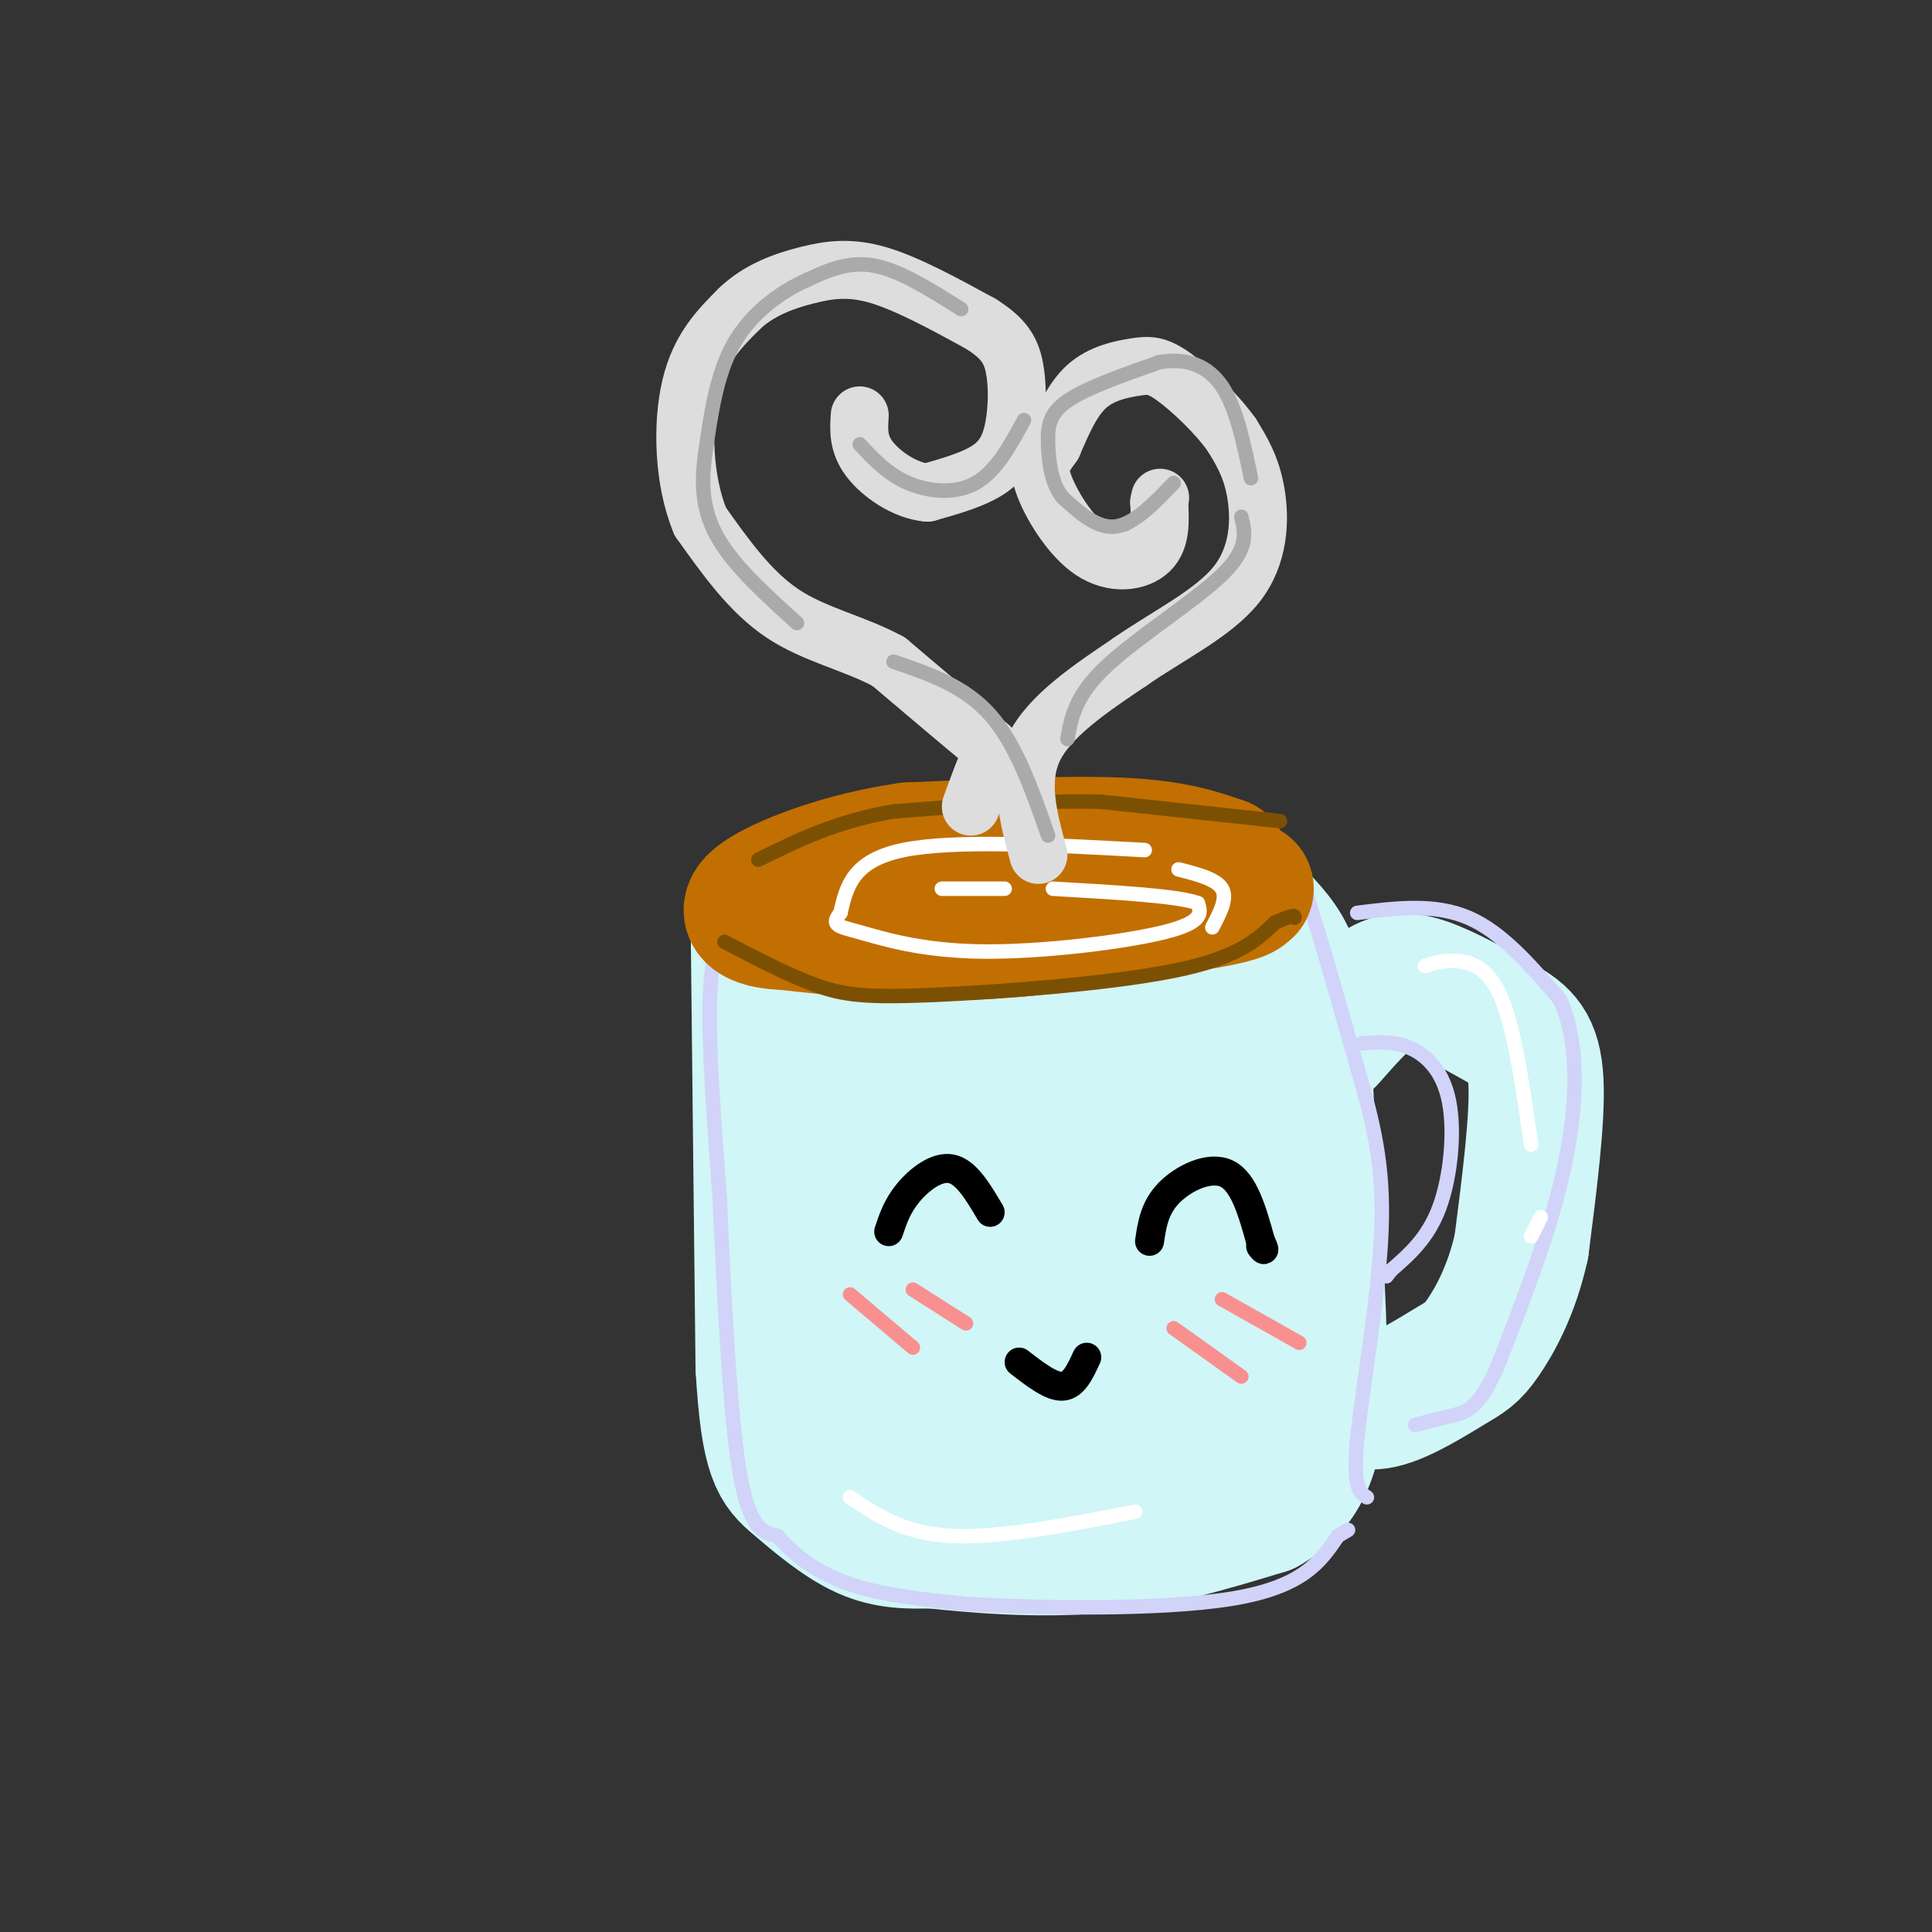 <svg viewBox='0 0 400 400' version='1.1' xmlns='http://www.w3.org/2000/svg' xmlns:xlink='http://www.w3.org/1999/xlink'><rect x="0" y="0" width="400" height="400" fill="#333333" stroke="none"/><g fill='none' stroke='rgb(208,246,247)' stroke-width='28' stroke-linecap='round' stroke-linejoin='round'><path d='M157,192c0.000,0.000 1.000,91.000 1,91'/><path d='M158,283c1.071,18.940 3.250,20.792 7,24c3.750,3.208 9.071,7.774 14,10c4.929,2.226 9.464,2.113 14,2'/><path d='M193,319c8.178,0.889 21.622,2.111 34,1c12.378,-1.111 23.689,-4.556 35,-8'/><path d='M262,312c7.978,-4.489 10.422,-11.711 11,-24c0.578,-12.289 -0.711,-29.644 -2,-47'/><path d='M271,241c-0.583,-14.024 -1.042,-25.583 -2,-33c-0.958,-7.417 -2.417,-10.690 -5,-14c-2.583,-3.310 -6.292,-6.655 -10,-10'/><path d='M254,184c-3.289,-2.000 -6.511,-2.000 -13,0c-6.489,2.000 -16.244,6.000 -26,10'/><path d='M215,194c-12.500,0.667 -30.750,-2.667 -49,-6'/><path d='M177,205c-1.984,7.196 -3.968,14.392 -4,25c-0.032,10.608 1.887,24.629 6,37c4.113,12.371 10.421,23.093 14,24c3.579,0.907 4.429,-8.002 4,-18c-0.429,-9.998 -2.138,-21.085 -5,-28c-2.862,-6.915 -6.877,-9.658 -9,-11c-2.123,-1.342 -2.353,-1.283 -4,2c-1.647,3.283 -4.709,9.791 -5,18c-0.291,8.209 2.190,18.120 7,26c4.810,7.880 11.949,13.731 17,16c5.051,2.269 8.014,0.957 12,-3c3.986,-3.957 8.996,-10.559 10,-16c1.004,-5.441 -1.998,-9.720 -5,-14'/><path d='M215,263c-4.592,-1.703 -13.572,1.038 -19,3c-5.428,1.962 -7.303,3.145 -9,8c-1.697,4.855 -3.217,13.381 8,20c11.217,6.619 35.170,11.330 46,10c10.830,-1.330 8.537,-8.703 3,-17c-5.537,-8.297 -14.316,-17.520 -20,-20c-5.684,-2.480 -8.272,1.783 -10,9c-1.728,7.217 -2.597,17.388 4,23c6.597,5.612 20.661,6.665 28,3c7.339,-3.665 7.954,-12.047 7,-20c-0.954,-7.953 -3.477,-15.476 -6,-23'/><path d='M247,259c-0.752,0.695 0.369,13.932 3,25c2.631,11.068 6.773,19.967 7,15c0.227,-4.967 -3.461,-23.798 -6,-33c-2.539,-9.202 -3.928,-8.774 -7,-9c-3.072,-0.226 -7.826,-1.107 -14,1c-6.174,2.107 -13.768,7.202 -20,12c-6.232,4.798 -11.103,9.299 -12,14c-0.897,4.701 2.181,9.601 6,13c3.819,3.399 8.380,5.298 13,4c4.620,-1.298 9.300,-5.791 11,-9c1.700,-3.209 0.419,-5.133 -1,-7c-1.419,-1.867 -2.977,-3.676 -7,-5c-4.023,-1.324 -10.512,-2.162 -17,-3'/><path d='M203,277c-5.735,0.157 -11.574,2.051 -15,4c-3.426,1.949 -4.440,3.953 -7,5c-2.560,1.047 -6.665,1.137 1,5c7.665,3.863 27.099,11.500 38,15c10.901,3.500 13.270,2.864 17,-2c3.730,-4.864 8.822,-13.956 12,-22c3.178,-8.044 4.444,-15.041 0,-24c-4.444,-8.959 -14.597,-19.879 -22,-25c-7.403,-5.121 -12.055,-4.444 -17,-3c-4.945,1.444 -10.181,3.655 -15,5c-4.819,1.345 -9.220,1.824 -1,5c8.220,3.176 29.063,9.050 41,10c11.937,0.950 14.969,-3.025 18,-7'/><path d='M253,243c-0.793,-7.115 -11.774,-21.401 -16,-29c-4.226,-7.599 -1.695,-8.509 -11,-6c-9.305,2.509 -30.445,8.437 -31,14c-0.555,5.563 19.473,10.761 30,13c10.527,2.239 11.551,1.518 13,-2c1.449,-3.518 3.322,-9.835 4,-13c0.678,-3.165 0.160,-3.180 -2,-5c-2.160,-1.820 -5.961,-5.445 -12,-6c-6.039,-0.555 -14.314,1.959 -22,4c-7.686,2.041 -14.782,3.609 -14,8c0.782,4.391 9.441,11.605 18,16c8.559,4.395 17.017,5.970 23,5c5.983,-0.970 9.492,-4.485 13,-8'/><path d='M246,234c3.571,-3.477 5.999,-8.169 7,-12c1.001,-3.831 0.577,-6.799 -1,-10c-1.577,-3.201 -4.305,-6.633 -5,-2c-0.695,4.633 0.642,17.333 2,24c1.358,6.667 2.735,7.303 4,3c1.265,-4.303 2.417,-13.543 3,-19c0.583,-5.457 0.595,-7.131 -1,-9c-1.595,-1.869 -4.798,-3.935 -8,-6'/><path d='M275,215c3.467,-3.933 6.933,-7.867 10,-10c3.067,-2.133 5.733,-2.467 10,-1c4.267,1.467 10.133,4.733 16,8'/><path d='M311,212c4.178,2.400 6.622,4.400 7,12c0.378,7.600 -1.311,20.800 -3,34'/><path d='M315,258c-2.046,9.321 -5.662,15.622 -8,19c-2.338,3.378 -3.399,3.833 -7,6c-3.601,2.167 -9.743,6.048 -14,7c-4.257,0.952 -6.628,-1.024 -9,-3'/></g>
<g fill='none' stroke='rgb(210,211,249)' stroke-width='3' stroke-linecap='round' stroke-linejoin='round'><path d='M254,167c-0.167,1.500 -0.333,3.000 -6,5c-5.667,2.000 -16.833,4.500 -28,7'/><path d='M220,179c-11.667,1.000 -26.833,0.000 -42,-1'/><path d='M178,178c-10.833,0.500 -16.917,2.250 -23,4'/><path d='M155,182c-4.500,2.000 -4.250,5.000 -4,8'/><path d='M151,190c-1.600,2.933 -3.600,6.267 -4,16c-0.400,9.733 0.800,25.867 2,42'/><path d='M149,248c0.844,18.356 1.956,43.244 4,56c2.044,12.756 5.022,13.378 8,14'/><path d='M161,318c3.556,4.222 8.444,7.778 15,10c6.556,2.222 14.778,3.111 23,4'/><path d='M199,332c15.044,0.978 41.156,1.422 56,-1c14.844,-2.422 18.422,-7.711 22,-13'/><path d='M277,318c3.667,-2.167 1.833,-1.083 0,0'/><path d='M251,171c4.133,0.844 8.267,1.689 11,2c2.733,0.311 4.067,0.089 7,8c2.933,7.911 7.467,23.956 12,40'/><path d='M281,221c3.310,11.464 5.583,20.125 5,34c-0.583,13.875 -4.024,32.964 -5,43c-0.976,10.036 0.512,11.018 2,12'/><path d='M281,189c8.000,-1.000 16.000,-2.000 23,1c7.000,3.000 13.000,10.000 19,17'/><path d='M323,207c3.800,8.333 3.800,20.667 1,34c-2.800,13.333 -8.400,27.667 -14,42'/><path d='M310,283c-3.822,8.667 -6.378,9.333 -9,10c-2.622,0.667 -5.311,1.333 -8,2'/><path d='M282,216c3.321,-0.244 6.643,-0.488 10,1c3.357,1.488 6.750,4.708 8,11c1.250,6.292 0.357,15.655 -2,22c-2.357,6.345 -6.179,9.673 -10,13'/><path d='M288,263c-1.667,2.167 -0.833,1.083 0,0'/></g>
<g fill='none' stroke='rgb(194,111,1)' stroke-width='28' stroke-linecap='round' stroke-linejoin='round'><path d='M253,179c-5.083,-1.750 -10.167,-3.500 -21,-4c-10.833,-0.500 -27.417,0.250 -44,1'/><path d='M188,176c-13.179,1.905 -24.125,6.167 -29,9c-4.875,2.833 -3.679,4.238 -2,5c1.679,0.762 3.839,0.881 6,1'/><path d='M163,191c7.333,0.867 22.667,2.533 38,2c15.333,-0.533 30.667,-3.267 46,-6'/><path d='M247,187c9.500,-1.500 10.250,-2.250 11,-3'/></g>
<g fill='none' stroke='rgb(124,80,2)' stroke-width='3' stroke-linecap='round' stroke-linejoin='round'><path d='M265,170c0.000,0.000 -37.000,-4.000 -37,-4'/><path d='M228,166c-13.333,-0.333 -28.167,0.833 -43,2'/><path d='M185,168c-11.833,2.000 -19.917,6.000 -28,10'/><path d='M150,195c6.679,3.488 13.357,6.976 19,9c5.643,2.024 10.250,2.583 24,2c13.750,-0.583 36.643,-2.310 50,-5c13.357,-2.690 17.179,-6.345 21,-10'/><path d='M264,191c4.167,-1.833 4.083,-1.417 4,-1'/></g>
<g fill='none' stroke='rgb(255,255,255)' stroke-width='3' stroke-linecap='round' stroke-linejoin='round'><path d='M237,176c-19.750,-1.083 -39.500,-2.167 -50,0c-10.500,2.167 -11.750,7.583 -13,13'/><path d='M174,189c-2.037,2.630 -0.628,2.705 4,4c4.628,1.295 12.477,3.810 25,4c12.523,0.190 29.721,-1.946 38,-4c8.279,-2.054 7.640,-4.027 7,-6'/><path d='M248,187c-3.833,-1.500 -16.917,-2.250 -30,-3'/><path d='M195,184c0.000,0.000 13.000,0.000 13,0'/><path d='M244,180c3.917,1.000 7.833,2.000 9,4c1.167,2.000 -0.417,5.000 -2,8'/></g>
<g fill='none' stroke='rgb(221,221,221)' stroke-width='12' stroke-linecap='round' stroke-linejoin='round'><path d='M201,167c1.489,-4.133 2.978,-8.267 4,-10c1.022,-1.733 1.578,-1.067 -2,-4c-3.578,-2.933 -11.289,-9.467 -19,-16'/><path d='M184,137c-7.089,-3.867 -15.311,-5.533 -22,-10c-6.689,-4.467 -11.844,-11.733 -17,-19'/><path d='M145,108c-3.533,-8.467 -3.867,-20.133 -2,-28c1.867,-7.867 5.933,-11.933 10,-16'/><path d='M153,64c4.071,-3.940 9.250,-5.792 14,-7c4.750,-1.208 9.071,-1.774 15,0c5.929,1.774 13.464,5.887 21,10'/><path d='M203,67c4.796,2.986 6.285,5.450 7,9c0.715,3.550 0.654,8.187 0,12c-0.654,3.813 -1.901,6.804 -5,9c-3.099,2.196 -8.049,3.598 -13,5'/><path d='M192,102c-4.600,-0.378 -9.600,-3.822 -12,-7c-2.400,-3.178 -2.200,-6.089 -2,-9'/><path d='M215,177c-2.083,-7.667 -4.167,-15.333 -1,-22c3.167,-6.667 11.583,-12.333 20,-18'/><path d='M234,137c7.774,-5.417 17.208,-9.958 22,-16c4.792,-6.042 4.940,-13.583 4,-19c-0.940,-5.417 -2.970,-8.708 -5,-12'/><path d='M255,90c-3.144,-4.427 -8.502,-9.496 -12,-12c-3.498,-2.504 -5.134,-2.443 -8,-2c-2.866,0.443 -6.962,1.270 -10,4c-3.038,2.730 -5.019,7.365 -7,12'/><path d='M218,92c-1.957,2.852 -3.349,3.981 -2,8c1.349,4.019 5.440,10.928 10,14c4.560,3.072 9.589,2.306 12,0c2.411,-2.306 2.206,-6.153 2,-10'/><path d='M240,104c0.333,-1.667 0.167,-0.833 0,0'/></g>
<g fill='none' stroke='rgb(0,0,0)' stroke-width='6' stroke-linecap='round' stroke-linejoin='round'><path d='M184,255c0.867,-2.622 1.733,-5.244 4,-8c2.267,-2.756 5.933,-5.644 9,-5c3.067,0.644 5.533,4.822 8,9'/><path d='M238,257c0.511,-3.467 1.022,-6.933 4,-10c2.978,-3.067 8.422,-5.733 12,-4c3.578,1.733 5.289,7.867 7,14'/><path d='M261,257c1.167,2.500 0.583,1.750 0,1'/><path d='M211,282c3.333,2.583 6.667,5.167 9,5c2.333,-0.167 3.667,-3.083 5,-6'/></g>
<g fill='none' stroke='rgb(249,144,144)' stroke-width='3' stroke-linecap='round' stroke-linejoin='round'><path d='M176,268c0.000,0.000 13.000,11.000 13,11'/><path d='M189,267c0.000,0.000 11.000,7.000 11,7'/><path d='M243,275c0.000,0.000 14.000,10.000 14,10'/><path d='M253,269c0.000,0.000 16.000,9.000 16,9'/></g>
<g fill='none' stroke='rgb(170,170,170)' stroke-width='3' stroke-linecap='round' stroke-linejoin='round'><path d='M178,92c2.889,3.089 5.778,6.178 10,8c4.222,1.822 9.778,2.378 14,0c4.222,-2.378 7.111,-7.689 10,-13'/><path d='M199,64c-6.333,-4.000 -12.667,-8.000 -18,-9c-5.333,-1.000 -9.667,1.000 -14,3'/><path d='M167,58c-5.244,2.333 -11.356,6.667 -15,13c-3.644,6.333 -4.822,14.667 -6,23'/><path d='M146,94c-0.978,6.822 -0.422,12.378 3,18c3.422,5.622 9.711,11.311 16,17'/><path d='M185,137c7.333,2.500 14.667,5.000 20,11c5.333,6.000 8.667,15.500 12,25'/><path d='M221,153c0.800,-4.489 1.600,-8.978 8,-15c6.400,-6.022 18.400,-13.578 24,-19c5.600,-5.422 4.800,-8.711 4,-12'/><path d='M243,100c-4.083,4.250 -8.167,8.500 -12,9c-3.833,0.500 -7.417,-2.750 -11,-6'/><path d='M220,103c-2.393,-2.976 -2.875,-7.417 -3,-11c-0.125,-3.583 0.107,-6.310 4,-9c3.893,-2.690 11.446,-5.345 19,-8'/><path d='M240,75c5.578,-0.978 10.022,0.578 13,5c2.978,4.422 4.489,11.711 6,19'/></g>
<g fill='none' stroke='rgb(255,255,255)' stroke-width='3' stroke-linecap='round' stroke-linejoin='round'><path d='M295,200c2.089,-0.644 4.178,-1.289 7,-1c2.822,0.289 6.378,1.511 9,8c2.622,6.489 4.311,18.244 6,30'/><path d='M319,252c0.000,0.000 -2.000,4.000 -2,4'/><path d='M176,310c5.583,3.750 11.167,7.500 21,8c9.833,0.500 23.917,-2.250 38,-5'/></g>
</svg>